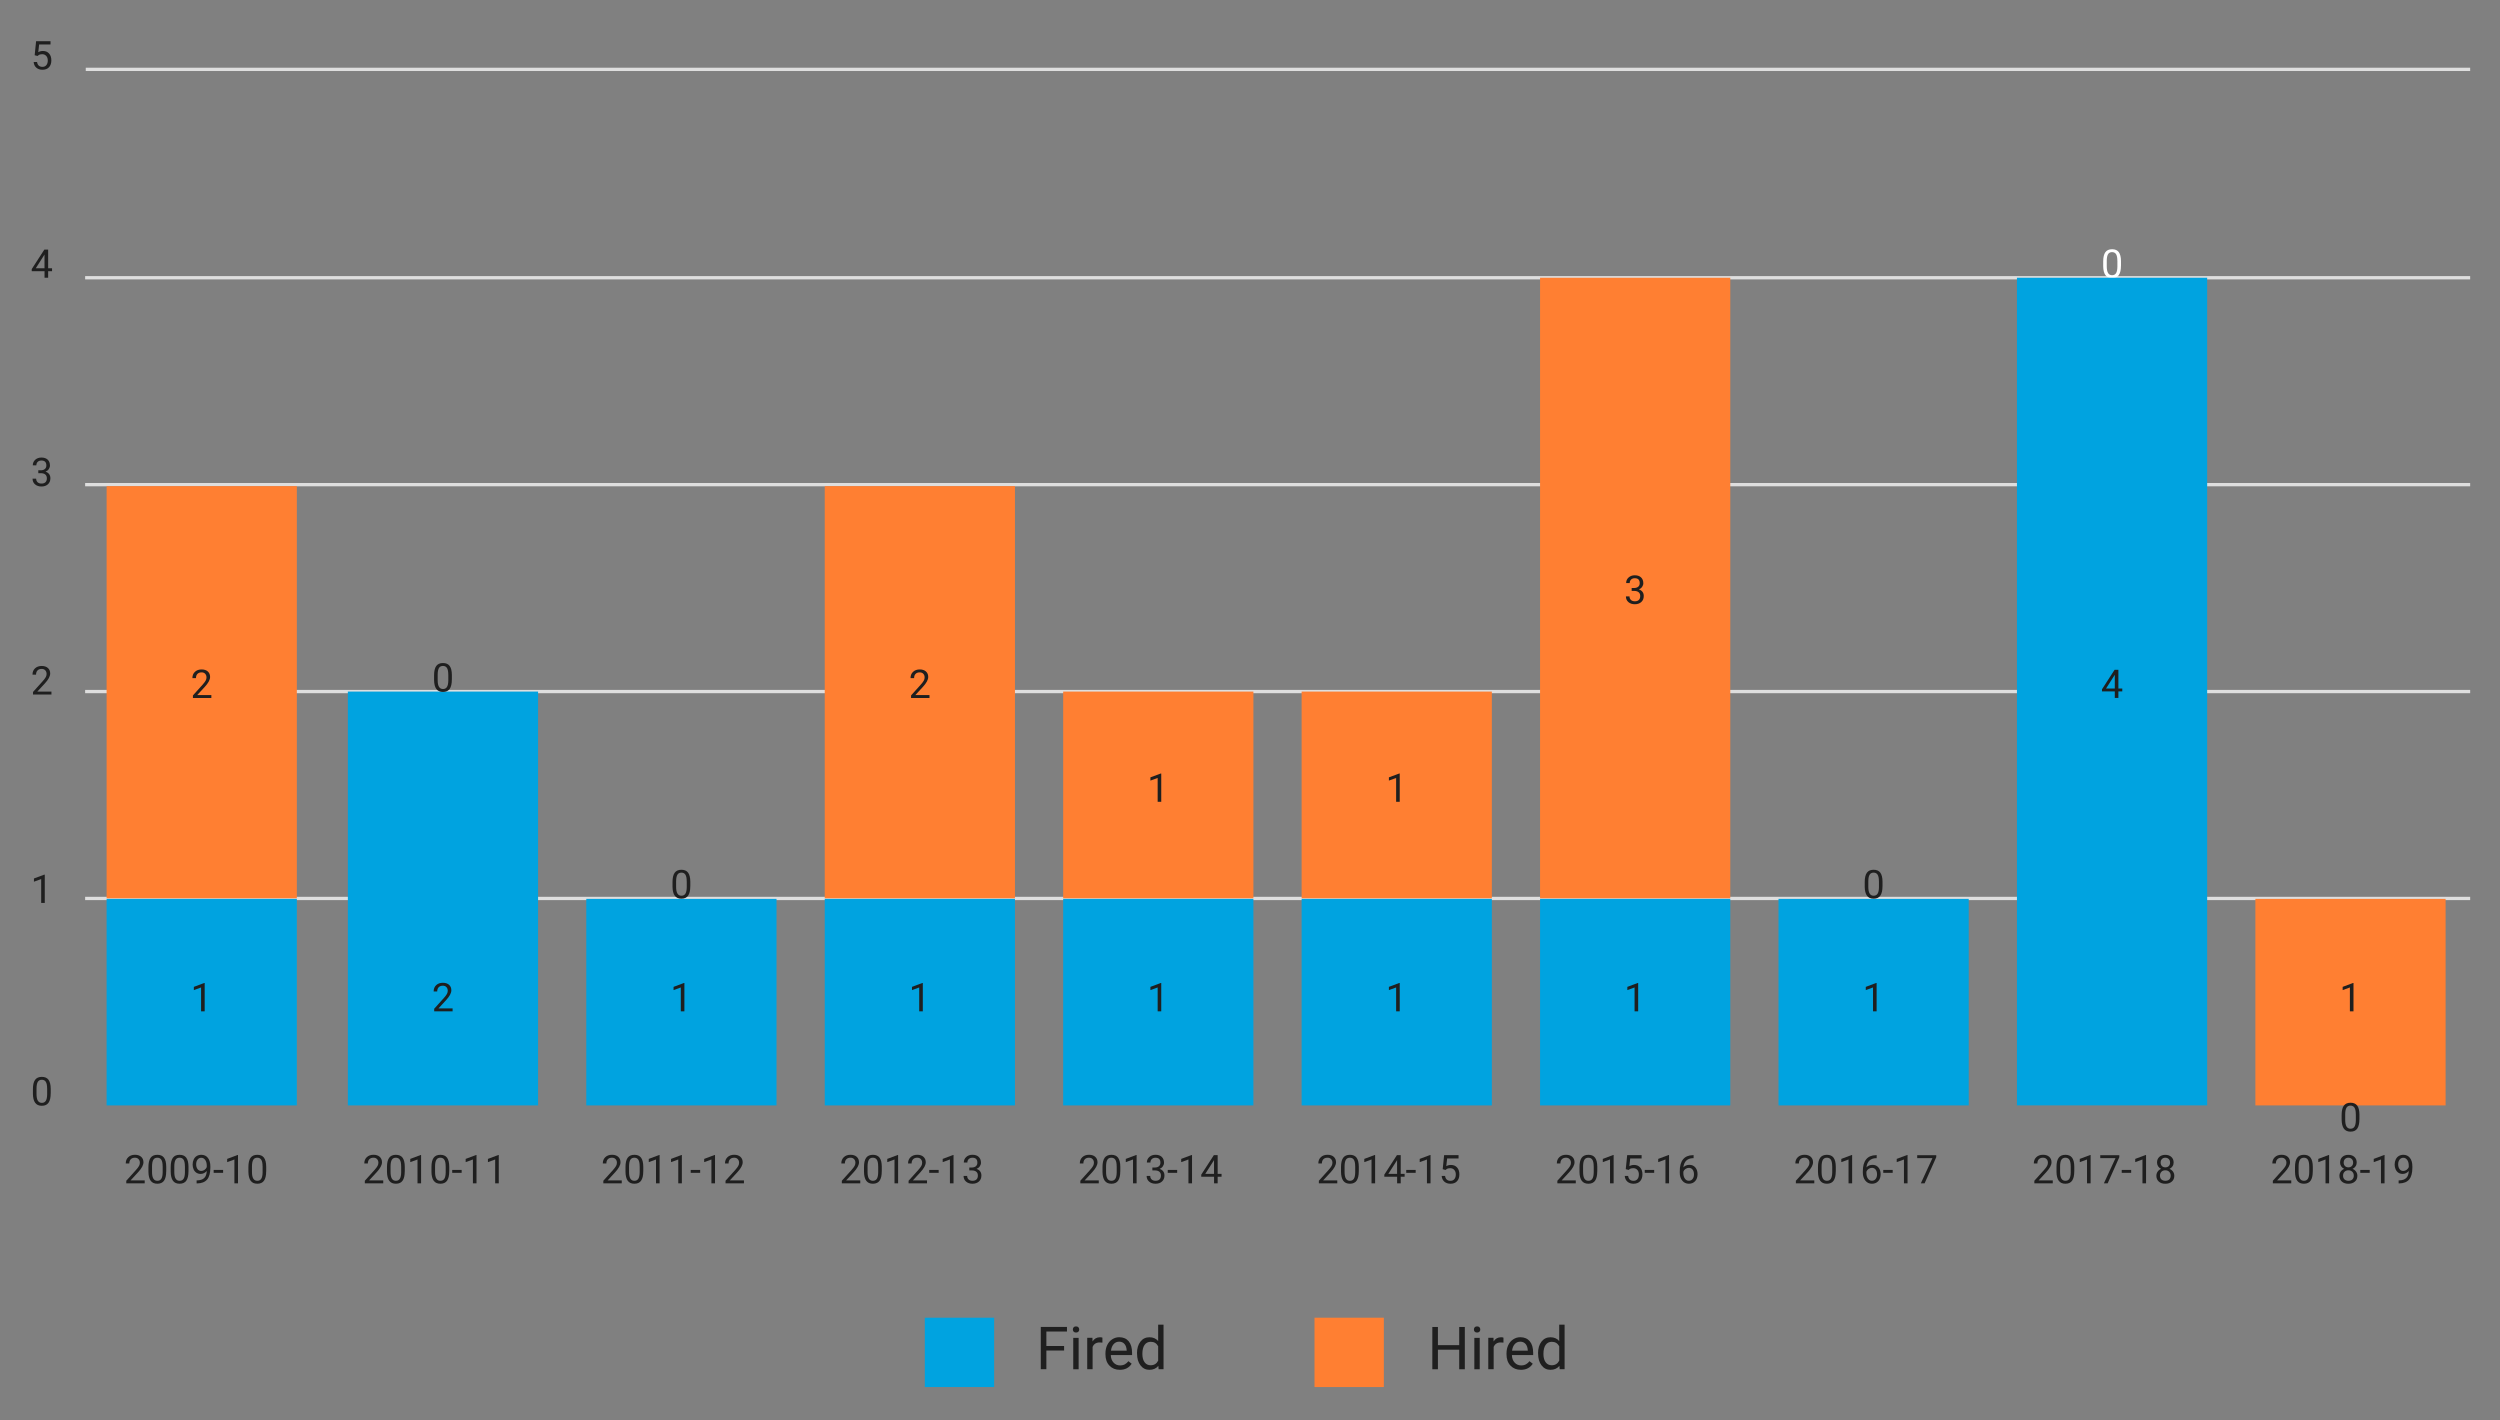 <?xml version="1.0" encoding="UTF-8"?> <!-- Generator: Adobe Illustrator 24.2.1, SVG Export Plug-In . SVG Version: 6.00 Build 0) --> <svg xmlns="http://www.w3.org/2000/svg" xmlns:xlink="http://www.w3.org/1999/xlink" version="1.1" id="chart" x="0px" y="0px" width="757px" height="430px" viewBox="0 0 757 430" style="enable-background:new 0 0 757 430;" xml:space="preserve"><rect x="0" y="0" width="757" height="430" fill="#808080" stroke="none"/> <style type="text/css"> .st0{fill:#DEDEDE;} .st1{enable-background:new ;} .st2{fill:#1F1F1F;} .st3{fill:#00A3E0;} .st4{fill:#FF7F32;} .st5{fill:#FFFFFF;} </style> <g id="Group_54" transform="translate(431.238 16894.734)"> <g id="Line_2"> <rect x="-405.46" y="-16623.18" class="st0" width="722.19" height="1"></rect> </g> <g id="Line_4"> <rect x="-405.46" y="-16685.83" class="st0" width="722.19" height="1"></rect> </g> <g id="Line_6"> <rect x="-405.46" y="-16748.48" class="st0" width="722.19" height="1"></rect> </g> <g id="Line_8"> <rect x="-405.46" y="-16811.13" class="st0" width="722.19" height="1"></rect> </g> <g id="Line_10"> <rect x="-405.27" y="-16874.23" class="st0" width="722" height="1"></rect> </g> </g> <g id="_2009-10" transform="translate(431.238 16894.734)"> <g class="st1"> <path class="st2" d="M-387.41-16536.42H-393v-0.78l2.95-3.28c0.44-0.5,0.74-0.9,0.91-1.21c0.17-0.31,0.25-0.63,0.25-0.96 c0-0.45-0.13-0.81-0.4-1.1s-0.63-0.43-1.08-0.43c-0.54,0-0.96,0.15-1.26,0.46c-0.3,0.31-0.45,0.73-0.45,1.28h-1.08 c0-0.79,0.25-1.42,0.76-1.9s1.18-0.73,2.03-0.73c0.79,0,1.42,0.21,1.88,0.62c0.46,0.42,0.69,0.97,0.69,1.66 c0,0.84-0.54,1.84-1.61,3l-2.29,2.48h4.28V-16536.42z"></path> <path class="st2" d="M-380.91-16540.06c0,1.27-0.22,2.21-0.65,2.83s-1.11,0.93-2.03,0.93c-0.91,0-1.58-0.3-2.02-0.9 c-0.44-0.61-0.66-1.51-0.68-2.71v-1.45c0-1.25,0.22-2.19,0.65-2.79s1.11-0.91,2.04-0.91c0.92,0,1.59,0.29,2.03,0.88 c0.43,0.59,0.66,1.5,0.67,2.72V-16540.06z M-381.99-16541.54c0-0.92-0.13-1.59-0.39-2.01c-0.26-0.42-0.67-0.63-1.22-0.63 c-0.55,0-0.96,0.21-1.21,0.63s-0.38,1.06-0.39,1.93v1.73c0,0.92,0.13,1.6,0.4,2.04c0.27,0.44,0.67,0.66,1.22,0.66 c0.54,0,0.93-0.21,1.19-0.62s0.4-1.07,0.41-1.96V-16541.54z"></path> <path class="st2" d="M-374.17-16540.06c0,1.27-0.22,2.21-0.65,2.83s-1.11,0.93-2.03,0.93c-0.91,0-1.58-0.3-2.02-0.9 c-0.44-0.61-0.66-1.51-0.68-2.71v-1.45c0-1.25,0.22-2.19,0.65-2.79s1.11-0.91,2.04-0.91c0.92,0,1.59,0.29,2.03,0.88 c0.43,0.59,0.66,1.5,0.67,2.72V-16540.06z M-375.25-16541.54c0-0.92-0.13-1.59-0.39-2.01c-0.26-0.42-0.67-0.63-1.22-0.63 c-0.55,0-0.96,0.21-1.21,0.63s-0.38,1.06-0.39,1.93v1.73c0,0.92,0.13,1.6,0.4,2.04c0.27,0.44,0.67,0.66,1.22,0.66 c0.54,0,0.93-0.21,1.19-0.62s0.4-1.07,0.41-1.96V-16541.54z"></path> <path class="st2" d="M-368.63-16540.17c-0.23,0.27-0.5,0.49-0.81,0.65s-0.66,0.25-1.03,0.25c-0.49,0-0.92-0.12-1.29-0.36 s-0.65-0.58-0.85-1.02c-0.2-0.44-0.3-0.92-0.3-1.46c0-0.57,0.11-1.08,0.33-1.54s0.52-0.81,0.92-1.05s0.86-0.36,1.39-0.36 c0.84,0,1.51,0.31,2,0.95c0.49,0.63,0.73,1.49,0.73,2.58v0.32c0,1.66-0.33,2.87-0.98,3.63c-0.66,0.77-1.65,1.16-2.97,1.18h-0.21 v-0.92h0.23c0.89-0.02,1.58-0.25,2.06-0.7S-368.67-16539.2-368.63-16540.17z M-370.3-16540.17c0.36,0,0.7-0.11,1-0.33 s0.53-0.5,0.67-0.83v-0.43c0-0.71-0.15-1.29-0.46-1.73s-0.7-0.67-1.17-0.67c-0.48,0-0.86,0.18-1.15,0.55 c-0.29,0.36-0.43,0.85-0.43,1.44c0,0.58,0.14,1.06,0.42,1.44C-371.14-16540.36-370.77-16540.17-370.3-16540.17z"></path> <path class="st2" d="M-363.68-16539.6h-2.86v-0.88h2.86V-16539.6z"></path> <path class="st2" d="M-359.17-16536.42h-1.09v-7.22l-2.19,0.8v-0.98l3.11-1.17h0.17V-16536.42z"></path> <path class="st2" d="M-350.64-16540.06c0,1.27-0.22,2.21-0.65,2.83s-1.11,0.93-2.03,0.93c-0.91,0-1.58-0.3-2.02-0.9 c-0.44-0.61-0.66-1.51-0.68-2.71v-1.45c0-1.25,0.22-2.19,0.65-2.79s1.11-0.91,2.04-0.91c0.92,0,1.59,0.29,2.03,0.88 c0.43,0.59,0.66,1.5,0.67,2.72V-16540.06z M-351.73-16541.54c0-0.92-0.13-1.59-0.39-2.01c-0.26-0.42-0.67-0.63-1.22-0.63 c-0.55,0-0.96,0.21-1.21,0.63s-0.38,1.06-0.39,1.93v1.73c0,0.92,0.13,1.6,0.4,2.04c0.27,0.44,0.67,0.66,1.22,0.66 c0.54,0,0.93-0.21,1.19-0.62s0.4-1.07,0.41-1.96V-16541.54z"></path> </g> </g> <g id="Group_320" transform="translate(431.238 16894.734)"> <g class="st1"> <path class="st2" d="M-420.74-16878.01l0.43-4.25h4.37v1h-3.45l-0.26,2.33c0.42-0.25,0.89-0.37,1.42-0.37 c0.78,0,1.39,0.26,1.85,0.77s0.69,1.21,0.69,2.08c0,0.88-0.24,1.57-0.71,2.08s-1.14,0.76-1.99,0.76c-0.75,0-1.37-0.21-1.85-0.63 s-0.75-1-0.81-1.73h1.03c0.07,0.49,0.24,0.86,0.52,1.11s0.65,0.37,1.11,0.37c0.5,0,0.9-0.17,1.19-0.52s0.43-0.82,0.43-1.42 c0-0.57-0.16-1.03-0.47-1.37s-0.72-0.52-1.24-0.52c-0.47,0-0.84,0.1-1.11,0.31l-0.29,0.23L-420.74-16878.01z"></path> </g> </g> <g id="Group_321" transform="translate(431.238 16894.734)"> <g class="st1"> <path class="st2" d="M-416.66-16813.5h1.18v0.89h-1.18v1.98h-1.09v-1.98h-3.88v-0.64l3.82-5.91h1.15V-16813.5z M-420.41-16813.5 h2.65v-4.18l-0.13,0.23L-420.41-16813.5z"></path> </g> </g> <g id="Group_322" transform="translate(431.238 16894.734)"> <g class="st1"> <path class="st2" d="M-419.66-16752.33h0.81c0.51-0.01,0.91-0.14,1.21-0.4s0.44-0.62,0.44-1.06c0-1-0.5-1.5-1.49-1.5 c-0.47,0-0.84,0.13-1.12,0.4c-0.28,0.27-0.42,0.62-0.42,1.06h-1.08c0-0.68,0.25-1.24,0.74-1.69c0.49-0.45,1.12-0.67,1.88-0.67 c0.8,0,1.44,0.21,1.89,0.64s0.69,1.02,0.69,1.78c0,0.37-0.12,0.73-0.36,1.08s-0.57,0.61-0.98,0.78c0.47,0.15,0.83,0.39,1.09,0.74 s0.38,0.76,0.38,1.26c0,0.77-0.25,1.37-0.75,1.82s-1.15,0.67-1.95,0.67s-1.45-0.22-1.95-0.65s-0.75-1.01-0.75-1.72h1.09 c0,0.45,0.15,0.81,0.44,1.08s0.69,0.4,1.18,0.4c0.52,0,0.92-0.14,1.2-0.41s0.42-0.67,0.42-1.18c0-0.5-0.15-0.88-0.46-1.14 s-0.74-0.4-1.32-0.41h-0.81V-16752.33z"></path> </g> </g> <g id="Group_323" transform="translate(431.238 16894.734)"> <g class="st1"> <path class="st2" d="M-415.65-16684.43h-5.59v-0.78l2.95-3.28c0.44-0.5,0.74-0.9,0.91-1.21s0.25-0.63,0.25-0.96 c0-0.45-0.13-0.81-0.4-1.1s-0.63-0.43-1.08-0.43c-0.54,0-0.96,0.15-1.26,0.46s-0.45,0.73-0.45,1.28h-1.08 c0-0.79,0.25-1.42,0.76-1.9s1.18-0.73,2.03-0.73c0.79,0,1.42,0.21,1.88,0.62s0.69,0.97,0.69,1.66c0,0.84-0.54,1.84-1.61,3 l-2.29,2.48h4.28V-16684.43z"></path> </g> </g> <g id="Group_324" transform="translate(431.238 16894.734)"> <g class="st1"> <path class="st2" d="M-417.68-16621.33h-1.09v-7.22l-2.19,0.8v-0.98l3.11-1.16h0.17V-16621.33z"></path> </g> </g> <g id="Group_325" transform="translate(431.238 16894.734)"> <g class="st1"> <path class="st2" d="M-415.89-16563.66c0,1.27-0.22,2.21-0.65,2.83s-1.11,0.93-2.03,0.93c-0.91,0-1.58-0.3-2.02-0.91 c-0.44-0.6-0.66-1.5-0.68-2.7v-1.45c0-1.25,0.22-2.19,0.65-2.79s1.11-0.91,2.04-0.91c0.92,0,1.59,0.29,2.03,0.88 c0.43,0.59,0.66,1.49,0.67,2.72V-16563.66z M-416.97-16565.14c0-0.92-0.13-1.59-0.39-2.01c-0.26-0.42-0.67-0.63-1.22-0.63 c-0.55,0-0.96,0.21-1.21,0.63s-0.38,1.06-0.39,1.93v1.73c0,0.92,0.13,1.6,0.4,2.04c0.27,0.44,0.67,0.66,1.22,0.66 c0.54,0,0.93-0.21,1.19-0.62s0.4-1.07,0.41-1.96V-16565.14z"></path> </g> </g> <g id="_2010-11" transform="translate(431.238 16894.734)"> <g class="st1"> <path class="st2" d="M-315.18-16536.42h-5.59v-0.78l2.95-3.28c0.44-0.5,0.74-0.9,0.91-1.21c0.17-0.31,0.25-0.63,0.25-0.96 c0-0.45-0.13-0.81-0.4-1.1s-0.63-0.43-1.08-0.43c-0.54,0-0.96,0.15-1.26,0.46c-0.3,0.31-0.45,0.73-0.45,1.28h-1.08 c0-0.79,0.25-1.42,0.76-1.9s1.18-0.73,2.03-0.73c0.79,0,1.42,0.21,1.88,0.62c0.46,0.42,0.69,0.97,0.69,1.66 c0,0.84-0.54,1.84-1.61,3l-2.29,2.48h4.28V-16536.42z"></path> <path class="st2" d="M-308.68-16540.06c0,1.27-0.22,2.21-0.65,2.83s-1.11,0.93-2.03,0.93c-0.91,0-1.58-0.3-2.02-0.9 c-0.44-0.61-0.66-1.51-0.68-2.71v-1.45c0-1.25,0.22-2.19,0.65-2.79s1.11-0.91,2.04-0.91c0.92,0,1.59,0.29,2.03,0.88 c0.43,0.59,0.66,1.5,0.67,2.72V-16540.06z M-309.77-16541.54c0-0.92-0.13-1.59-0.39-2.01c-0.26-0.42-0.67-0.63-1.22-0.63 c-0.55,0-0.96,0.21-1.21,0.63s-0.38,1.06-0.39,1.93v1.73c0,0.92,0.13,1.6,0.4,2.04c0.27,0.44,0.67,0.66,1.22,0.66 c0.54,0,0.93-0.21,1.19-0.62s0.4-1.07,0.41-1.96V-16541.54z"></path> <path class="st2" d="M-303.73-16536.42h-1.09v-7.22l-2.19,0.8v-0.98l3.11-1.17h0.17V-16536.42z"></path> <path class="st2" d="M-295.21-16540.06c0,1.27-0.22,2.21-0.65,2.83s-1.11,0.93-2.03,0.93c-0.91,0-1.58-0.3-2.02-0.9 c-0.44-0.61-0.66-1.51-0.68-2.71v-1.45c0-1.25,0.22-2.19,0.65-2.79s1.11-0.91,2.04-0.91c0.92,0,1.59,0.29,2.03,0.88 c0.43,0.59,0.66,1.5,0.67,2.72V-16540.06z M-296.29-16541.54c0-0.92-0.13-1.59-0.39-2.01c-0.26-0.42-0.67-0.63-1.22-0.63 c-0.55,0-0.96,0.21-1.21,0.63s-0.38,1.06-0.39,1.93v1.73c0,0.92,0.13,1.6,0.4,2.04c0.27,0.44,0.67,0.66,1.22,0.66 c0.54,0,0.93-0.21,1.19-0.62s0.4-1.07,0.41-1.96V-16541.54z"></path> <path class="st2" d="M-291.45-16539.6h-2.86v-0.88h2.86V-16539.6z"></path> <path class="st2" d="M-286.95-16536.42h-1.09v-7.22l-2.19,0.8v-0.98l3.11-1.17h0.17V-16536.42z"></path> <path class="st2" d="M-280.21-16536.42h-1.09v-7.22l-2.19,0.8v-0.98l3.11-1.17h0.17V-16536.42z"></path> </g> </g> <g id="_2011-12" transform="translate(431.238 16894.734)"> <g class="st1"> <path class="st2" d="M-242.96-16536.42h-5.59v-0.78l2.95-3.28c0.44-0.5,0.74-0.9,0.91-1.21c0.17-0.31,0.25-0.63,0.25-0.96 c0-0.45-0.13-0.81-0.4-1.1s-0.63-0.43-1.08-0.43c-0.54,0-0.96,0.15-1.26,0.46c-0.3,0.31-0.45,0.73-0.45,1.28h-1.08 c0-0.79,0.25-1.42,0.76-1.9s1.18-0.73,2.03-0.73c0.79,0,1.42,0.21,1.88,0.62c0.46,0.42,0.69,0.97,0.69,1.66 c0,0.84-0.54,1.84-1.61,3l-2.29,2.48h4.28V-16536.42z"></path> <path class="st2" d="M-236.46-16540.06c0,1.27-0.22,2.21-0.65,2.83s-1.11,0.93-2.03,0.93c-0.91,0-1.58-0.3-2.02-0.9 c-0.44-0.61-0.66-1.51-0.68-2.71v-1.45c0-1.25,0.22-2.19,0.65-2.79s1.11-0.91,2.04-0.91c0.92,0,1.59,0.29,2.03,0.88 c0.43,0.59,0.66,1.5,0.67,2.72V-16540.06z M-237.55-16541.54c0-0.92-0.13-1.59-0.39-2.01c-0.26-0.42-0.67-0.63-1.22-0.63 c-0.55,0-0.96,0.21-1.21,0.63s-0.38,1.06-0.39,1.93v1.73c0,0.92,0.13,1.6,0.4,2.04c0.27,0.44,0.67,0.66,1.22,0.66 c0.54,0,0.93-0.21,1.19-0.62s0.4-1.07,0.41-1.96V-16541.54z"></path> <path class="st2" d="M-231.51-16536.42h-1.09v-7.22l-2.19,0.8v-0.98l3.11-1.17h0.17V-16536.42z"></path> <path class="st2" d="M-224.77-16536.42h-1.09v-7.22l-2.19,0.8v-0.98l3.11-1.17h0.17V-16536.42z"></path> <path class="st2" d="M-219.23-16539.6h-2.86v-0.88h2.86V-16539.6z"></path> <path class="st2" d="M-214.73-16536.42h-1.09v-7.22l-2.19,0.8v-0.98l3.11-1.17h0.17V-16536.42z"></path> <path class="st2" d="M-205.96-16536.42h-5.59v-0.78l2.95-3.28c0.44-0.5,0.74-0.9,0.91-1.21c0.17-0.31,0.25-0.63,0.25-0.96 c0-0.45-0.13-0.81-0.4-1.1s-0.63-0.43-1.08-0.43c-0.54,0-0.96,0.15-1.26,0.46c-0.3,0.31-0.45,0.73-0.45,1.28h-1.08 c0-0.79,0.25-1.42,0.76-1.9s1.18-0.73,2.03-0.73c0.79,0,1.42,0.21,1.88,0.62c0.46,0.42,0.69,0.97,0.69,1.66 c0,0.84-0.54,1.84-1.61,3l-2.29,2.48h4.28V-16536.42z"></path> </g> </g> <g id="_2012-13" transform="translate(431.238 16894.734)"> <g class="st1"> <path class="st2" d="M-170.74-16536.42h-5.59v-0.78l2.95-3.28c0.44-0.5,0.74-0.9,0.91-1.21c0.17-0.31,0.25-0.63,0.25-0.96 c0-0.45-0.13-0.81-0.4-1.1s-0.63-0.43-1.08-0.43c-0.54,0-0.96,0.15-1.26,0.46c-0.3,0.31-0.45,0.73-0.45,1.28h-1.08 c0-0.79,0.25-1.42,0.76-1.9s1.18-0.73,2.03-0.73c0.79,0,1.42,0.21,1.88,0.62c0.46,0.42,0.69,0.97,0.69,1.66 c0,0.84-0.54,1.84-1.61,3l-2.29,2.48h4.28V-16536.42z"></path> <path class="st2" d="M-164.24-16540.06c0,1.27-0.22,2.21-0.65,2.83s-1.11,0.93-2.03,0.93c-0.91,0-1.58-0.3-2.02-0.9 c-0.44-0.61-0.66-1.51-0.68-2.71v-1.45c0-1.25,0.22-2.19,0.65-2.79s1.11-0.91,2.04-0.91c0.92,0,1.59,0.29,2.03,0.88 c0.43,0.59,0.66,1.5,0.67,2.72V-16540.06z M-165.33-16541.54c0-0.92-0.13-1.59-0.39-2.01c-0.26-0.42-0.67-0.63-1.22-0.63 c-0.55,0-0.96,0.21-1.21,0.63s-0.38,1.06-0.39,1.93v1.73c0,0.92,0.13,1.6,0.4,2.04c0.27,0.44,0.67,0.66,1.22,0.66 c0.54,0,0.93-0.21,1.19-0.62s0.4-1.07,0.41-1.96V-16541.54z"></path> <path class="st2" d="M-159.29-16536.42h-1.09v-7.22l-2.19,0.8v-0.98l3.11-1.17h0.17V-16536.42z"></path> <path class="st2" d="M-150.53-16536.42h-5.59v-0.78l2.95-3.28c0.44-0.5,0.74-0.9,0.91-1.21c0.17-0.31,0.25-0.63,0.25-0.96 c0-0.45-0.13-0.81-0.4-1.1s-0.63-0.43-1.08-0.43c-0.54,0-0.96,0.15-1.26,0.46c-0.3,0.31-0.45,0.73-0.45,1.28h-1.08 c0-0.79,0.25-1.42,0.76-1.9s1.18-0.73,2.03-0.73c0.79,0,1.42,0.21,1.88,0.62c0.46,0.42,0.69,0.97,0.69,1.66 c0,0.84-0.54,1.84-1.61,3l-2.29,2.48h4.28V-16536.42z"></path> <path class="st2" d="M-147.01-16539.6h-2.86v-0.88h2.86V-16539.6z"></path> <path class="st2" d="M-142.51-16536.42h-1.09v-7.22l-2.19,0.8v-0.98l3.11-1.17h0.17V-16536.42z"></path> <path class="st2" d="M-137.75-16541.21h0.81c0.51-0.01,0.91-0.14,1.21-0.4s0.44-0.62,0.44-1.06c0-1-0.5-1.5-1.49-1.5 c-0.47,0-0.84,0.13-1.12,0.4c-0.28,0.27-0.42,0.62-0.42,1.06h-1.08c0-0.68,0.25-1.24,0.74-1.69c0.49-0.45,1.12-0.67,1.88-0.67 c0.8,0,1.44,0.21,1.89,0.64s0.69,1.02,0.69,1.78c0,0.37-0.12,0.73-0.36,1.08s-0.57,0.61-0.98,0.78c0.47,0.15,0.83,0.39,1.09,0.74 s0.38,0.76,0.38,1.26c0,0.77-0.25,1.37-0.75,1.82s-1.15,0.67-1.95,0.67s-1.45-0.22-1.95-0.65s-0.75-1.01-0.75-1.72h1.09 c0,0.45,0.15,0.81,0.44,1.08s0.69,0.4,1.18,0.4c0.52,0,0.92-0.14,1.2-0.41s0.42-0.67,0.42-1.18c0-0.5-0.15-0.88-0.46-1.14 s-0.74-0.4-1.32-0.41h-0.81V-16541.21z"></path> </g> </g> <g id="_2013-14" transform="translate(431.238 16894.734)"> <g class="st1"> <path class="st2" d="M-98.52-16536.42h-5.59v-0.78l2.95-3.28c0.44-0.5,0.74-0.9,0.91-1.21c0.17-0.31,0.25-0.63,0.25-0.96 c0-0.45-0.13-0.81-0.4-1.1s-0.63-0.43-1.08-0.43c-0.54,0-0.96,0.15-1.26,0.46c-0.3,0.31-0.45,0.73-0.45,1.28h-1.08 c0-0.79,0.25-1.42,0.76-1.9s1.18-0.73,2.03-0.73c0.79,0,1.42,0.21,1.88,0.62c0.46,0.42,0.69,0.97,0.69,1.66 c0,0.84-0.54,1.84-1.61,3l-2.29,2.48h4.28V-16536.42z"></path> <path class="st2" d="M-92.02-16540.06c0,1.27-0.22,2.21-0.65,2.83s-1.11,0.93-2.03,0.93c-0.91,0-1.58-0.3-2.02-0.9 c-0.44-0.61-0.66-1.51-0.68-2.71v-1.45c0-1.25,0.22-2.19,0.65-2.79s1.11-0.91,2.04-0.91c0.92,0,1.59,0.29,2.03,0.88 c0.43,0.59,0.66,1.5,0.67,2.72V-16540.06z M-93.11-16541.54c0-0.92-0.13-1.59-0.39-2.01c-0.26-0.42-0.67-0.63-1.22-0.63 c-0.55,0-0.96,0.21-1.21,0.63s-0.38,1.06-0.39,1.93v1.73c0,0.92,0.13,1.6,0.4,2.04c0.27,0.44,0.67,0.66,1.22,0.66 c0.54,0,0.93-0.21,1.19-0.62s0.4-1.07,0.41-1.96V-16541.54z"></path> <path class="st2" d="M-87.07-16536.42h-1.09v-7.22l-2.19,0.8v-0.98l3.11-1.17h0.17V-16536.42z"></path> <path class="st2" d="M-82.32-16541.21h0.81c0.51-0.01,0.91-0.14,1.21-0.4s0.44-0.62,0.44-1.06c0-1-0.5-1.5-1.49-1.5 c-0.47,0-0.84,0.13-1.12,0.4c-0.28,0.27-0.42,0.62-0.42,1.06h-1.08c0-0.68,0.25-1.24,0.74-1.69c0.49-0.45,1.12-0.67,1.88-0.67 c0.8,0,1.44,0.21,1.89,0.64s0.69,1.02,0.69,1.78c0,0.37-0.12,0.73-0.36,1.08s-0.57,0.61-0.98,0.78c0.47,0.15,0.83,0.39,1.09,0.74 s0.38,0.76,0.38,1.26c0,0.77-0.25,1.37-0.75,1.82s-1.15,0.67-1.95,0.67s-1.45-0.22-1.95-0.65s-0.75-1.01-0.75-1.72h1.09 c0,0.45,0.15,0.81,0.44,1.08s0.69,0.4,1.18,0.4c0.52,0,0.92-0.14,1.2-0.41s0.42-0.67,0.42-1.18c0-0.5-0.15-0.88-0.46-1.14 s-0.74-0.4-1.32-0.41h-0.81V-16541.21z"></path> <path class="st2" d="M-74.79-16539.6h-2.86v-0.88h2.86V-16539.6z"></path> <path class="st2" d="M-70.29-16536.42h-1.09v-7.22l-2.19,0.8v-0.98l3.11-1.17h0.17V-16536.42z"></path> <path class="st2" d="M-62.53-16539.29h1.18v0.88h-1.18v1.98h-1.09v-1.98h-3.88v-0.64l3.82-5.91h1.15V-16539.29z M-66.28-16539.29 h2.65v-4.18l-0.13,0.23L-66.28-16539.29z"></path> </g> </g> <g id="_2014-15" transform="translate(431.238 16894.734)"> <g class="st1"> <path class="st2" d="M-26.3-16536.42h-5.59v-0.78l2.95-3.28c0.44-0.5,0.74-0.9,0.91-1.21c0.17-0.31,0.25-0.63,0.25-0.96 c0-0.45-0.13-0.81-0.4-1.1s-0.63-0.43-1.08-0.43c-0.54,0-0.96,0.15-1.26,0.46c-0.3,0.31-0.45,0.73-0.45,1.28h-1.08 c0-0.79,0.25-1.42,0.76-1.9s1.18-0.73,2.03-0.73c0.79,0,1.42,0.21,1.88,0.62c0.46,0.42,0.69,0.97,0.69,1.66 c0,0.84-0.54,1.84-1.61,3l-2.29,2.48h4.28V-16536.42z"></path> <path class="st2" d="M-19.8-16540.06c0,1.27-0.22,2.21-0.65,2.83s-1.11,0.93-2.03,0.93c-0.91,0-1.58-0.3-2.02-0.9 c-0.44-0.61-0.66-1.51-0.68-2.71v-1.45c0-1.25,0.22-2.19,0.65-2.79s1.11-0.91,2.04-0.91c0.92,0,1.59,0.29,2.03,0.88 c0.43,0.59,0.66,1.5,0.67,2.72V-16540.06z M-20.89-16541.54c0-0.92-0.13-1.59-0.39-2.01c-0.26-0.42-0.67-0.63-1.22-0.63 c-0.55,0-0.96,0.21-1.21,0.63s-0.38,1.06-0.39,1.93v1.73c0,0.92,0.13,1.6,0.4,2.04c0.27,0.44,0.67,0.66,1.22,0.66 c0.54,0,0.93-0.21,1.19-0.62s0.4-1.07,0.41-1.96V-16541.54z"></path> <path class="st2" d="M-14.85-16536.42h-1.09v-7.22l-2.19,0.8v-0.98l3.11-1.17h0.17V-16536.42z"></path> <path class="st2" d="M-7.1-16539.29h1.18v0.88H-7.1v1.98h-1.09v-1.98h-3.88v-0.64l3.82-5.91h1.15V-16539.29z M-10.85-16539.29 h2.65v-4.18l-0.13,0.23L-10.85-16539.29z"></path> <path class="st2" d="M-2.57-16539.6h-2.86v-0.88h2.86V-16539.6z"></path> <path class="st2" d="M1.93-16536.42H0.84v-7.22l-2.19,0.8v-0.98l3.11-1.17h0.17V-16536.42z"></path> <path class="st2" d="M5.61-16540.7l0.43-4.25h4.37v1H6.96l-0.26,2.33c0.42-0.25,0.89-0.37,1.42-0.37c0.78,0,1.39,0.26,1.85,0.77 c0.46,0.52,0.69,1.21,0.69,2.08c0,0.88-0.24,1.57-0.71,2.08c-0.47,0.51-1.14,0.76-1.99,0.76c-0.75,0-1.37-0.21-1.85-0.63 s-0.75-1-0.81-1.73h1.03c0.07,0.49,0.24,0.86,0.52,1.11c0.28,0.25,0.65,0.37,1.11,0.37c0.5,0,0.9-0.17,1.19-0.52 s0.43-0.82,0.43-1.42c0-0.57-0.16-1.03-0.47-1.37c-0.31-0.35-0.72-0.52-1.24-0.52c-0.47,0-0.84,0.1-1.11,0.31l-0.29,0.23 L5.61-16540.7z"></path> </g> </g> <g id="_2015-16" transform="translate(431.238 16894.734)"> <g class="st1"> <path class="st2" d="M45.92-16536.42h-5.59v-0.78l2.95-3.28c0.44-0.5,0.74-0.9,0.91-1.21c0.17-0.31,0.25-0.63,0.25-0.96 c0-0.45-0.13-0.81-0.4-1.1s-0.63-0.43-1.08-0.43c-0.54,0-0.96,0.15-1.26,0.46c-0.3,0.31-0.45,0.73-0.45,1.28h-1.08 c0-0.79,0.25-1.42,0.76-1.9s1.18-0.73,2.03-0.73c0.79,0,1.42,0.21,1.88,0.62c0.46,0.42,0.69,0.97,0.69,1.66 c0,0.84-0.54,1.84-1.61,3l-2.29,2.48h4.28V-16536.42z"></path> <path class="st2" d="M52.41-16540.06c0,1.27-0.22,2.21-0.65,2.83s-1.11,0.93-2.03,0.93c-0.91,0-1.58-0.3-2.02-0.9 c-0.44-0.61-0.66-1.51-0.68-2.71v-1.45c0-1.25,0.22-2.19,0.65-2.79s1.11-0.91,2.04-0.91c0.92,0,1.59,0.29,2.03,0.88 c0.43,0.59,0.66,1.5,0.67,2.72V-16540.06z M51.33-16541.54c0-0.92-0.13-1.59-0.39-2.01c-0.26-0.42-0.67-0.63-1.22-0.63 c-0.55,0-0.96,0.21-1.21,0.63s-0.38,1.06-0.39,1.93v1.73c0,0.92,0.13,1.6,0.4,2.04c0.27,0.44,0.67,0.66,1.22,0.66 c0.54,0,0.93-0.21,1.19-0.62s0.4-1.07,0.41-1.96V-16541.54z"></path> <path class="st2" d="M57.37-16536.42h-1.09v-7.22l-2.19,0.8v-0.98l3.11-1.17h0.17V-16536.42z"></path> <path class="st2" d="M61.04-16540.7l0.43-4.25h4.37v1h-3.45l-0.26,2.33c0.42-0.25,0.89-0.37,1.42-0.37c0.78,0,1.39,0.26,1.85,0.77 c0.46,0.52,0.69,1.21,0.69,2.08c0,0.88-0.24,1.57-0.71,2.08c-0.47,0.51-1.14,0.76-1.99,0.76c-0.75,0-1.37-0.21-1.85-0.63 s-0.75-1-0.81-1.73h1.03c0.07,0.49,0.24,0.86,0.52,1.11c0.28,0.25,0.65,0.37,1.11,0.37c0.5,0,0.9-0.17,1.19-0.52 s0.43-0.82,0.43-1.42c0-0.57-0.16-1.03-0.47-1.37c-0.31-0.35-0.72-0.52-1.24-0.52c-0.47,0-0.84,0.1-1.11,0.31l-0.29,0.23 L61.04-16540.7z"></path> <path class="st2" d="M69.65-16539.6h-2.86v-0.88h2.86V-16539.6z"></path> <path class="st2" d="M74.15-16536.42h-1.09v-7.22l-2.19,0.8v-0.98l3.11-1.17h0.17V-16536.42z"></path> <path class="st2" d="M81.58-16544.96v0.92h-0.2c-0.84,0.02-1.52,0.27-2.02,0.75s-0.79,1.17-0.87,2.04 c0.45-0.52,1.06-0.77,1.84-0.77c0.74,0,1.33,0.26,1.78,0.79s0.67,1.2,0.67,2.03c0,0.88-0.24,1.58-0.72,2.11s-1.12,0.79-1.92,0.79 c-0.82,0-1.48-0.31-1.99-0.94c-0.51-0.63-0.76-1.44-0.76-2.42v-0.42c0-1.57,0.33-2.77,1-3.6c0.67-0.83,1.67-1.25,2.99-1.27H81.58z M80.16-16541.11c-0.37,0-0.71,0.11-1.03,0.33s-0.53,0.5-0.65,0.84v0.4c0,0.7,0.16,1.27,0.47,1.7s0.71,0.64,1.18,0.64 c0.49,0,0.87-0.18,1.15-0.54s0.42-0.83,0.42-1.41c0-0.59-0.14-1.06-0.42-1.42C81-16540.93,80.63-16541.11,80.16-16541.11z"></path> </g> </g> <g id="_2016-17" transform="translate(431.238 16894.734)"> <g class="st1"> <path class="st2" d="M118.14-16536.42h-5.59v-0.78l2.95-3.28c0.44-0.5,0.74-0.9,0.91-1.21c0.17-0.31,0.25-0.63,0.25-0.96 c0-0.45-0.13-0.81-0.4-1.1s-0.63-0.43-1.08-0.43c-0.54,0-0.96,0.15-1.26,0.46c-0.3,0.31-0.45,0.73-0.45,1.28h-1.08 c0-0.79,0.25-1.42,0.76-1.9s1.18-0.73,2.03-0.73c0.79,0,1.42,0.21,1.88,0.62c0.46,0.42,0.69,0.97,0.69,1.66 c0,0.84-0.54,1.84-1.61,3l-2.29,2.48h4.28V-16536.42z"></path> <path class="st2" d="M124.63-16540.06c0,1.27-0.22,2.21-0.65,2.83s-1.11,0.93-2.03,0.93c-0.91,0-1.58-0.3-2.02-0.9 c-0.44-0.61-0.66-1.51-0.68-2.71v-1.45c0-1.25,0.22-2.19,0.65-2.79s1.11-0.91,2.04-0.91c0.92,0,1.59,0.29,2.03,0.88 c0.43,0.59,0.66,1.5,0.67,2.72V-16540.06z M123.55-16541.54c0-0.92-0.13-1.59-0.39-2.01c-0.26-0.42-0.67-0.63-1.22-0.63 c-0.55,0-0.96,0.21-1.21,0.63s-0.38,1.06-0.39,1.93v1.73c0,0.92,0.13,1.6,0.4,2.04c0.27,0.44,0.67,0.66,1.22,0.66 c0.54,0,0.93-0.21,1.19-0.62s0.4-1.07,0.41-1.96V-16541.54z"></path> <path class="st2" d="M129.59-16536.42h-1.09v-7.22l-2.19,0.8v-0.98l3.11-1.17h0.17V-16536.42z"></path> <path class="st2" d="M137.02-16544.96v0.92h-0.2c-0.84,0.02-1.52,0.27-2.02,0.75s-0.79,1.17-0.87,2.04 c0.45-0.52,1.06-0.77,1.84-0.77c0.74,0,1.33,0.26,1.78,0.79s0.67,1.2,0.67,2.03c0,0.88-0.24,1.58-0.72,2.11s-1.12,0.79-1.92,0.79 c-0.82,0-1.48-0.31-1.99-0.94c-0.51-0.63-0.76-1.44-0.76-2.42v-0.42c0-1.57,0.33-2.77,1-3.6c0.67-0.83,1.67-1.25,2.99-1.27H137.02 z M135.59-16541.11c-0.37,0-0.71,0.11-1.03,0.33s-0.53,0.5-0.65,0.84v0.4c0,0.7,0.16,1.27,0.47,1.7s0.71,0.64,1.18,0.64 c0.49,0,0.87-0.18,1.15-0.54s0.42-0.83,0.42-1.41c0-0.59-0.14-1.06-0.42-1.42C136.44-16540.93,136.06-16541.11,135.59-16541.11z"></path> <path class="st2" d="M141.87-16539.6h-2.86v-0.88h2.86V-16539.6z"></path> <path class="st2" d="M146.37-16536.42h-1.09v-7.22l-2.19,0.8v-0.98l3.11-1.17h0.17V-16536.42z"></path> <path class="st2" d="M155.06-16544.34l-3.53,7.92h-1.14l3.52-7.64h-4.62v-0.89h5.77V-16544.34z"></path> </g> </g> <g id="_2017-18" transform="translate(431.238 16894.734)"> <g class="st1"> <path class="st2" d="M190.35-16536.42h-5.59v-0.78l2.95-3.28c0.44-0.5,0.74-0.9,0.91-1.21c0.17-0.31,0.25-0.63,0.25-0.96 c0-0.45-0.13-0.81-0.4-1.1s-0.63-0.43-1.08-0.43c-0.54,0-0.96,0.15-1.26,0.46c-0.3,0.31-0.45,0.73-0.45,1.28h-1.08 c0-0.79,0.25-1.42,0.76-1.9s1.18-0.73,2.03-0.73c0.79,0,1.42,0.21,1.88,0.62c0.46,0.42,0.69,0.97,0.69,1.66 c0,0.84-0.54,1.84-1.61,3l-2.29,2.48h4.28V-16536.42z"></path> <path class="st2" d="M196.85-16540.06c0,1.27-0.22,2.21-0.65,2.83s-1.11,0.93-2.03,0.93c-0.91,0-1.58-0.3-2.02-0.9 c-0.44-0.61-0.66-1.51-0.68-2.71v-1.45c0-1.25,0.22-2.19,0.65-2.79s1.11-0.91,2.04-0.91c0.92,0,1.59,0.29,2.03,0.88 c0.43,0.59,0.66,1.5,0.67,2.72V-16540.06z M195.77-16541.54c0-0.92-0.13-1.59-0.39-2.01c-0.26-0.42-0.67-0.63-1.22-0.63 c-0.55,0-0.96,0.21-1.21,0.63s-0.38,1.06-0.39,1.93v1.73c0,0.92,0.13,1.6,0.4,2.04c0.27,0.44,0.67,0.66,1.22,0.66 c0.54,0,0.93-0.21,1.19-0.62s0.4-1.07,0.41-1.96V-16541.54z"></path> <path class="st2" d="M201.8-16536.42h-1.09v-7.22l-2.19,0.8v-0.98l3.11-1.17h0.17V-16536.42z"></path> <path class="st2" d="M210.49-16544.34l-3.53,7.92h-1.14l3.52-7.64h-4.62v-0.89h5.77V-16544.34z"></path> <path class="st2" d="M214.08-16539.6h-2.86v-0.88h2.86V-16539.6z"></path> <path class="st2" d="M218.59-16536.42h-1.09v-7.22l-2.19,0.8v-0.98l3.11-1.17h0.17V-16536.42z"></path> <path class="st2" d="M226.94-16542.72c0,0.43-0.11,0.8-0.34,1.14s-0.53,0.59-0.91,0.78c0.45,0.19,0.8,0.47,1.06,0.84 s0.39,0.78,0.39,1.25c0,0.74-0.25,1.33-0.75,1.76s-1.15,0.66-1.97,0.66c-0.82,0-1.48-0.22-1.97-0.66 c-0.49-0.44-0.74-1.03-0.74-1.76c0-0.46,0.13-0.88,0.38-1.25s0.6-0.65,1.05-0.84c-0.38-0.19-0.68-0.45-0.9-0.78 s-0.33-0.71-0.33-1.13c0-0.72,0.23-1.29,0.69-1.71s1.07-0.63,1.82-0.63c0.75,0,1.36,0.21,1.82,0.63 S226.94-16543.44,226.94-16542.72z M226.05-16538.75c0-0.48-0.15-0.87-0.45-1.17s-0.7-0.45-1.19-0.45s-0.88,0.15-1.17,0.45 s-0.44,0.69-0.44,1.17s0.14,0.87,0.43,1.14s0.69,0.42,1.2,0.42c0.51,0,0.91-0.14,1.2-0.42 C225.91-16537.89,226.05-16538.27,226.05-16538.75z M224.43-16544.18c-0.43,0-0.77,0.13-1.03,0.4c-0.26,0.26-0.4,0.62-0.4,1.07 c0,0.43,0.13,0.79,0.39,1.05c0.26,0.27,0.61,0.4,1.04,0.4s0.78-0.13,1.04-0.4c0.26-0.27,0.39-0.62,0.39-1.05s-0.13-0.79-0.4-1.06 S224.84-16544.18,224.43-16544.18z"></path> </g> </g> <g id="_2018-19" transform="translate(431.238 16894.734)"> <g class="st1"> <path class="st2" d="M262.57-16536.42h-5.59v-0.78l2.95-3.28c0.44-0.5,0.74-0.9,0.91-1.21c0.17-0.31,0.25-0.63,0.25-0.96 c0-0.45-0.13-0.81-0.4-1.1s-0.63-0.43-1.08-0.43c-0.54,0-0.96,0.15-1.26,0.46c-0.3,0.31-0.45,0.73-0.45,1.28h-1.08 c0-0.79,0.25-1.42,0.76-1.9s1.18-0.73,2.03-0.73c0.79,0,1.42,0.21,1.88,0.62c0.46,0.42,0.69,0.97,0.69,1.66 c0,0.84-0.54,1.84-1.61,3l-2.29,2.48h4.28V-16536.42z"></path> <path class="st2" d="M269.07-16540.06c0,1.27-0.22,2.21-0.65,2.83s-1.11,0.93-2.03,0.93c-0.91,0-1.58-0.3-2.02-0.9 c-0.44-0.61-0.66-1.51-0.68-2.71v-1.45c0-1.25,0.22-2.19,0.65-2.79s1.11-0.91,2.04-0.91c0.92,0,1.59,0.29,2.03,0.88 c0.43,0.59,0.66,1.5,0.67,2.72V-16540.06z M267.99-16541.54c0-0.92-0.13-1.59-0.39-2.01c-0.26-0.42-0.67-0.63-1.22-0.63 c-0.55,0-0.96,0.21-1.21,0.63s-0.38,1.06-0.39,1.93v1.73c0,0.92,0.13,1.6,0.4,2.04c0.27,0.44,0.67,0.66,1.22,0.66 c0.54,0,0.93-0.21,1.19-0.62s0.4-1.07,0.41-1.96V-16541.54z"></path> <path class="st2" d="M274.02-16536.42h-1.09v-7.22l-2.19,0.8v-0.98l3.11-1.17h0.17V-16536.42z"></path> <path class="st2" d="M282.37-16542.72c0,0.43-0.11,0.8-0.34,1.14s-0.53,0.59-0.91,0.78c0.45,0.19,0.8,0.47,1.06,0.84 s0.39,0.78,0.39,1.25c0,0.74-0.25,1.33-0.75,1.76s-1.15,0.66-1.97,0.66c-0.82,0-1.48-0.22-1.97-0.66 c-0.49-0.44-0.74-1.03-0.74-1.76c0-0.46,0.13-0.88,0.38-1.25s0.6-0.65,1.05-0.84c-0.38-0.19-0.68-0.45-0.9-0.78 s-0.33-0.71-0.33-1.13c0-0.72,0.23-1.29,0.69-1.71s1.07-0.63,1.82-0.63c0.75,0,1.36,0.21,1.82,0.63 S282.37-16543.44,282.37-16542.72z M281.49-16538.75c0-0.48-0.15-0.87-0.45-1.17s-0.7-0.45-1.19-0.45s-0.88,0.15-1.17,0.45 s-0.44,0.69-0.44,1.17s0.14,0.87,0.43,1.14s0.69,0.42,1.2,0.42c0.51,0,0.91-0.14,1.2-0.42 C281.34-16537.89,281.49-16538.27,281.49-16538.75z M279.86-16544.18c-0.43,0-0.77,0.13-1.03,0.4c-0.26,0.26-0.4,0.62-0.4,1.07 c0,0.43,0.13,0.79,0.39,1.05c0.26,0.27,0.61,0.4,1.04,0.4s0.78-0.13,1.04-0.4c0.26-0.27,0.39-0.62,0.39-1.05s-0.13-0.79-0.4-1.06 S280.27-16544.18,279.86-16544.18z"></path> <path class="st2" d="M286.31-16539.6h-2.86v-0.88h2.86V-16539.6z"></path> <path class="st2" d="M290.81-16536.42h-1.09v-7.22l-2.19,0.8v-0.98l3.11-1.17h0.17V-16536.42z"></path> <path class="st2" d="M298.14-16540.17c-0.23,0.27-0.5,0.49-0.81,0.65s-0.66,0.25-1.03,0.25c-0.49,0-0.92-0.12-1.29-0.36 s-0.65-0.58-0.85-1.02c-0.2-0.44-0.3-0.92-0.3-1.46c0-0.57,0.11-1.08,0.33-1.54s0.52-0.81,0.92-1.05s0.86-0.36,1.39-0.36 c0.84,0,1.51,0.31,2,0.95c0.49,0.63,0.73,1.49,0.73,2.58v0.32c0,1.66-0.33,2.87-0.98,3.63c-0.66,0.77-1.65,1.16-2.97,1.18h-0.21 v-0.92h0.23c0.89-0.02,1.58-0.25,2.06-0.7S298.1-16539.2,298.14-16540.17z M296.47-16540.17c0.36,0,0.7-0.11,1-0.33 s0.53-0.5,0.67-0.83v-0.43c0-0.71-0.15-1.29-0.46-1.73s-0.7-0.67-1.17-0.67c-0.48,0-0.86,0.18-1.15,0.55 c-0.29,0.36-0.43,0.85-0.43,1.44c0,0.58,0.14,1.06,0.42,1.44C295.63-16540.36,296-16540.17,296.47-16540.17z"></path> </g> </g> <g id="Rectangle_669"> <rect x="32.28" y="272.18" class="st3" width="57.6" height="62.54"></rect> </g> <g id="Rectangle_670"> <rect x="32.28" y="147.2" class="st4" width="57.6" height="124.8"></rect> </g> <g id="Group_326" transform="translate(431.238 16894.734)"> <g class="st1"> <path class="st2" d="M-367.23-16683.38h-5.59v-0.78l2.95-3.28c0.44-0.5,0.74-0.9,0.91-1.21c0.17-0.31,0.25-0.63,0.25-0.96 c0-0.45-0.13-0.81-0.4-1.1s-0.63-0.43-1.08-0.43c-0.54,0-0.96,0.15-1.26,0.46c-0.3,0.31-0.45,0.73-0.45,1.28h-1.08 c0-0.79,0.25-1.42,0.76-1.9s1.18-0.73,2.03-0.73c0.79,0,1.42,0.21,1.88,0.62c0.46,0.42,0.69,0.97,0.69,1.66 c0,0.84-0.54,1.84-1.61,3l-2.29,2.48h4.28V-16683.38z"></path> </g> </g> <g id="Group_327" transform="translate(431.238 16894.734)"> <g class="st1"> <path class="st2" d="M-369.26-16588.5h-1.09v-7.23l-2.19,0.8v-0.98l3.11-1.17h0.17V-16588.5z"></path> </g> </g> <g id="Rectangle_671"> <rect x="105.33" y="209.41" class="st3" width="57.6" height="125.31"></rect> </g> <g id="Group_328" transform="translate(431.238 16894.734)"> <g class="st1"> <path class="st2" d="M-294.18-16588.5h-5.59v-0.78l2.95-3.28c0.44-0.5,0.74-0.9,0.91-1.21s0.25-0.63,0.25-0.96 c0-0.45-0.13-0.81-0.4-1.1s-0.63-0.43-1.08-0.43c-0.54,0-0.96,0.15-1.26,0.46s-0.45,0.73-0.45,1.28h-1.08 c0-0.79,0.25-1.42,0.76-1.9s1.18-0.73,2.03-0.73c0.79,0,1.42,0.21,1.88,0.62s0.69,0.97,0.69,1.66c0,0.84-0.54,1.84-1.61,3 l-2.29,2.48h4.28V-16588.5z"></path> </g> </g> <g id="Rectangle_672"> <rect x="177.53" y="272.18" class="st3" width="57.6" height="62.54"></rect> </g> <g id="Group_329" transform="translate(431.238 16894.734)"> <g class="st1"> <path class="st2" d="M-224-16588.5h-1.09v-7.23l-2.19,0.8v-0.98l3.11-1.17h0.17V-16588.5z"></path> </g> </g> <g id="Rectangle_673"> <rect x="249.73" y="272.18" class="st3" width="57.6" height="62.54"></rect> </g> <g id="Rectangle_674"> <rect x="249.73" y="147.2" class="st4" width="57.6" height="124.8"></rect> </g> <g id="Group_330" transform="translate(431.238 16894.734)"> <g class="st1"> <path class="st2" d="M-149.78-16683.38h-5.59v-0.78l2.95-3.28c0.44-0.5,0.74-0.9,0.91-1.21c0.17-0.31,0.25-0.63,0.25-0.96 c0-0.45-0.13-0.81-0.4-1.1s-0.63-0.43-1.08-0.43c-0.54,0-0.96,0.15-1.26,0.46c-0.3,0.31-0.45,0.73-0.45,1.28h-1.08 c0-0.79,0.25-1.42,0.76-1.9s1.18-0.73,2.03-0.73c0.79,0,1.42,0.21,1.88,0.62c0.46,0.42,0.69,0.97,0.69,1.66 c0,0.84-0.54,1.84-1.61,3l-2.29,2.48h4.28V-16683.38z"></path> </g> </g> <g id="Group_331" transform="translate(431.238 16894.734)"> <g class="st1"> <path class="st2" d="M-151.81-16588.5h-1.09v-7.23l-2.19,0.8v-0.98l3.11-1.17h0.17V-16588.5z"></path> </g> </g> <g id="Rectangle_675"> <rect x="321.93" y="272.18" class="st3" width="57.6" height="62.54"></rect> </g> <g id="Rectangle_676"> <rect x="321.93" y="209.41" class="st4" width="57.6" height="62.59"></rect> </g> <g id="Group_332" transform="translate(431.238 16894.734)"> <g class="st1"> <path class="st2" d="M-79.61-16651.95h-1.09v-7.22l-2.19,0.8v-0.98l3.11-1.16h0.17V-16651.95z"></path> </g> </g> <g id="Group_333" transform="translate(431.238 16894.734)"> <g class="st1"> <path class="st2" d="M-79.61-16588.5h-1.09v-7.23l-2.19,0.8v-0.98l3.11-1.17h0.17V-16588.5z"></path> </g> </g> <g id="Rectangle_677"> <rect x="466.33" y="272.18" class="st3" width="57.6" height="62.54"></rect> </g> <g id="Rectangle_678"> <rect x="466.33" y="84.1" class="st4" width="57.6" height="187.9"></rect> </g> <g id="Group_334" transform="translate(431.238 16894.734)"> <g class="st1"> <path class="st2" d="M62.81-16716.69h0.81c0.51-0.01,0.91-0.14,1.21-0.4s0.44-0.62,0.44-1.06c0-1-0.5-1.5-1.49-1.5 c-0.47,0-0.84,0.13-1.12,0.4s-0.42,0.62-0.42,1.06h-1.08c0-0.68,0.25-1.24,0.74-1.68s1.12-0.67,1.88-0.67 c0.8,0,1.44,0.21,1.89,0.64s0.69,1.02,0.69,1.78c0,0.37-0.12,0.73-0.36,1.08s-0.57,0.61-0.98,0.78c0.47,0.15,0.83,0.39,1.09,0.74 s0.38,0.76,0.38,1.26c0,0.77-0.25,1.37-0.75,1.82s-1.15,0.67-1.95,0.67s-1.45-0.22-1.95-0.65s-0.75-1.01-0.75-1.72h1.09 c0,0.45,0.15,0.81,0.44,1.08s0.69,0.4,1.18,0.4c0.52,0,0.92-0.14,1.2-0.41s0.42-0.67,0.42-1.18c0-0.5-0.15-0.88-0.46-1.14 s-0.74-0.4-1.32-0.41h-0.81V-16716.69z"></path> </g> </g> <g id="Group_335" transform="translate(431.238 16894.734)"> <g class="st1"> <path class="st2" d="M64.8-16588.5h-1.09v-7.23l-2.19,0.8v-0.98l3.11-1.17h0.17V-16588.5z"></path> </g> </g> <g id="Rectangle_679"> <rect x="538.53" y="272.18" class="st3" width="57.6" height="62.54"></rect> </g> <g id="Group_336" transform="translate(431.238 16894.734)"> <g class="st1"> <path class="st2" d="M138.78-16626.37c0,1.27-0.22,2.21-0.65,2.83s-1.11,0.93-2.03,0.93c-0.91,0-1.58-0.3-2.02-0.91 c-0.44-0.6-0.66-1.5-0.68-2.7v-1.45c0-1.25,0.22-2.19,0.65-2.79s1.11-0.91,2.04-0.91c0.92,0,1.59,0.29,2.03,0.88 c0.43,0.59,0.66,1.49,0.67,2.72V-16626.37z M137.7-16627.86c0-0.92-0.13-1.59-0.39-2.01c-0.26-0.42-0.67-0.63-1.22-0.63 c-0.55,0-0.96,0.21-1.21,0.63s-0.38,1.06-0.39,1.93v1.73c0,0.92,0.13,1.6,0.4,2.04c0.27,0.44,0.67,0.66,1.22,0.66 c0.54,0,0.93-0.21,1.19-0.62s0.4-1.07,0.41-1.96V-16627.86z"></path> </g> </g> <g id="Group_337" transform="translate(431.238 16894.734)"> <g class="st1"> <path class="st5" d="M210.99-16814.27c0,1.27-0.22,2.21-0.65,2.83s-1.11,0.93-2.03,0.93c-0.91,0-1.58-0.3-2.02-0.91 c-0.44-0.6-0.66-1.5-0.68-2.7v-1.45c0-1.25,0.22-2.19,0.65-2.79s1.11-0.91,2.04-0.91c0.92,0,1.59,0.29,2.03,0.88 c0.43,0.59,0.66,1.49,0.67,2.72V-16814.27z M209.9-16815.75c0-0.92-0.13-1.59-0.39-2.01c-0.26-0.42-0.67-0.63-1.22-0.63 c-0.55,0-0.96,0.21-1.21,0.63s-0.38,1.06-0.39,1.93v1.73c0,0.92,0.13,1.6,0.4,2.04c0.27,0.44,0.67,0.66,1.22,0.66 c0.54,0,0.93-0.21,1.19-0.62s0.4-1.07,0.41-1.96V-16815.75z"></path> </g> </g> <g id="Group_338" transform="translate(431.238 16894.734)"> <g class="st1"> <path class="st2" d="M-222.22-16626.37c0,1.27-0.22,2.21-0.65,2.83s-1.11,0.93-2.03,0.93c-0.91,0-1.58-0.3-2.02-0.91 c-0.44-0.6-0.66-1.5-0.68-2.7v-1.45c0-1.25,0.22-2.19,0.65-2.79s1.11-0.91,2.04-0.91c0.92,0,1.59,0.29,2.03,0.88 c0.43,0.59,0.66,1.49,0.67,2.72V-16626.37z M-223.3-16627.86c0-0.92-0.13-1.59-0.39-2.01c-0.26-0.42-0.67-0.63-1.22-0.63 c-0.55,0-0.96,0.21-1.21,0.63s-0.38,1.06-0.39,1.93v1.73c0,0.92,0.13,1.6,0.4,2.04c0.27,0.44,0.67,0.66,1.22,0.66 c0.54,0,0.93-0.21,1.19-0.62s0.4-1.07,0.41-1.96V-16627.86z"></path> </g> </g> <g id="Group_339" transform="translate(431.238 16894.734)"> <g class="st1"> <path class="st2" d="M-294.42-16688.97c0,1.27-0.22,2.21-0.65,2.83s-1.11,0.93-2.03,0.93c-0.91,0-1.58-0.3-2.02-0.91 c-0.44-0.6-0.66-1.5-0.68-2.7v-1.45c0-1.25,0.22-2.19,0.65-2.79s1.11-0.91,2.04-0.91c0.92,0,1.59,0.29,2.03,0.88 c0.43,0.59,0.66,1.49,0.67,2.72V-16688.97z M-295.5-16690.45c0-0.92-0.13-1.59-0.39-2.01c-0.26-0.42-0.67-0.63-1.22-0.63 c-0.55,0-0.96,0.21-1.21,0.63s-0.38,1.06-0.39,1.93v1.73c0,0.92,0.13,1.6,0.4,2.04c0.27,0.44,0.67,0.66,1.22,0.66 c0.54,0,0.93-0.21,1.19-0.62s0.4-1.07,0.41-1.96V-16690.45z"></path> </g> </g> <g id="Rectangle_680"> <rect x="610.73" y="84.1" class="st3" width="57.6" height="250.61"></rect> </g> <g id="Group_340" transform="translate(431.238 16894.734)"> <g class="st1"> <path class="st2" d="M210.21-16686.25h1.18v0.88h-1.18v1.98h-1.09v-1.98h-3.88v-0.64l3.82-5.91h1.15V-16686.25z M206.47-16686.25 h2.65v-4.18l-0.13,0.23L206.47-16686.25z"></path> </g> </g> <g id="Rectangle_681"> <rect x="682.93" y="272.18" class="st4" width="57.6" height="62.54"></rect> </g> <g id="Rectangle_682"> <rect x="394.13" y="272.18" class="st3" width="57.6" height="62.54"></rect> </g> <g id="Rectangle_683"> <rect x="394.13" y="209.41" class="st4" width="57.6" height="62.59"></rect> </g> <g id="Group_341" transform="translate(431.238 16894.734)"> <g class="st1"> <path class="st2" d="M-7.4-16651.95h-1.09v-7.22l-2.19,0.8v-0.98l3.11-1.16h0.17V-16651.95z"></path> </g> </g> <g id="Group_342" transform="translate(431.238 16894.734)"> <g class="st1"> <path class="st2" d="M-7.4-16588.5h-1.09v-7.23l-2.19,0.8v-0.98l3.11-1.17h0.17V-16588.5z"></path> </g> </g> <g id="Group_343" transform="translate(431.238 16894.734)"> <g class="st1"> <path class="st2" d="M137-16588.5h-1.09v-7.23l-2.19,0.8v-0.98l3.11-1.17H137V-16588.5z"></path> </g> </g> <g id="Group_344" transform="translate(431.238 16894.734)"> <g class="st1"> <path class="st2" d="M281.4-16588.5h-1.09v-7.23l-2.19,0.8v-0.98l3.11-1.17h0.17V-16588.5z"></path> </g> </g> <g id="Group_345" transform="translate(431.238 16894.734)"> <g class="st1"> <path class="st2" d="M283.19-16555.83c0,1.27-0.22,2.21-0.65,2.83s-1.11,0.93-2.03,0.93c-0.91,0-1.58-0.3-2.02-0.91 s-0.66-1.5-0.68-2.7v-1.45c0-1.25,0.22-2.19,0.65-2.79s1.11-0.91,2.04-0.91c0.92,0,1.59,0.29,2.03,0.88s0.66,1.5,0.67,2.72 V-16555.83z M282.1-16557.31c0-0.92-0.13-1.59-0.39-2.01s-0.67-0.63-1.22-0.63c-0.55,0-0.96,0.21-1.21,0.63s-0.38,1.06-0.39,1.93 v1.73c0,0.92,0.13,1.6,0.4,2.04s0.67,0.66,1.22,0.66c0.54,0,0.93-0.21,1.19-0.62s0.4-1.07,0.41-1.96V-16557.31z"></path> </g> </g> <g class="st1"> <path class="st2" d="M322.21,408.95h-5.37v5.65h-1.69v-12.8h7.93v1.38h-6.24v4.39h5.37V408.95z"></path> <path class="st2" d="M324.86,402.57c0-0.26,0.08-0.49,0.24-0.67s0.4-0.27,0.72-0.27s0.56,0.09,0.72,0.27s0.25,0.4,0.25,0.67 s-0.08,0.48-0.25,0.66s-0.4,0.26-0.72,0.26s-0.56-0.09-0.72-0.26S324.86,402.84,324.86,402.57z M326.61,414.61h-1.63v-9.51h1.63 V414.61z"></path> <path class="st2" d="M333.81,406.55c-0.25-0.04-0.51-0.06-0.8-0.06c-1.07,0-1.79,0.45-2.17,1.36v6.75h-1.63v-9.51h1.58l0.03,1.1 c0.53-0.85,1.29-1.27,2.27-1.27c0.32,0,0.56,0.04,0.72,0.12V406.55z"></path> <path class="st2" d="M339.09,414.78c-1.29,0-2.34-0.42-3.15-1.27s-1.21-1.98-1.21-3.4v-0.3c0-0.94,0.18-1.79,0.54-2.53 s0.86-1.32,1.51-1.74s1.35-0.63,2.1-0.63c1.24,0,2.2,0.41,2.88,1.22s1.03,1.98,1.03,3.5v0.68h-6.44c0.02,0.94,0.3,1.7,0.82,2.27 c0.52,0.58,1.19,0.87,2,0.87c0.57,0,1.06-0.12,1.46-0.35s0.75-0.54,1.05-0.93l0.99,0.77C341.88,414.17,340.68,414.78,339.09,414.78 z M338.88,406.26c-0.66,0-1.21,0.24-1.65,0.72s-0.72,1.15-0.83,2.01h4.76v-0.12c-0.05-0.83-0.27-1.47-0.67-1.92 S339.56,406.26,338.88,406.26z"></path> <path class="st2" d="M344.28,409.77c0-1.46,0.35-2.63,1.04-3.52c0.69-0.89,1.6-1.33,2.72-1.33c1.11,0,2,0.38,2.65,1.14v-4.96h1.63 v13.5h-1.49l-0.08-1.02c-0.65,0.8-1.56,1.2-2.72,1.2c-1.1,0-2-0.45-2.69-1.35s-1.04-2.08-1.04-3.53V409.77z M345.91,409.96 c0,1.08,0.22,1.92,0.67,2.53s1.06,0.91,1.85,0.91c1.03,0,1.78-0.46,2.26-1.39v-4.37c-0.49-0.9-1.23-1.34-2.24-1.34 c-0.8,0-1.42,0.31-1.86,0.92S345.91,408.75,345.91,409.96z"></path> </g> <g id="Rectangle_684"> <rect x="280.03" y="399" class="st3" width="21" height="21"></rect> </g> <g id="Rectangle_685"> <rect x="398.03" y="399" class="st4" width="21" height="21"></rect> </g> <g class="st1"> <path class="st2" d="M443.55,414.61h-1.7v-5.92h-6.45v5.92h-1.69v-12.8h1.69v5.5h6.45v-5.5h1.7V414.61z"></path> <path class="st2" d="M446.3,402.57c0-0.26,0.08-0.49,0.24-0.67s0.4-0.27,0.72-0.27s0.56,0.09,0.72,0.27s0.25,0.4,0.25,0.67 s-0.08,0.48-0.25,0.66s-0.4,0.26-0.72,0.26s-0.56-0.09-0.72-0.26S446.3,402.84,446.3,402.57z M448.06,414.61h-1.63v-9.51h1.63 V414.61z"></path> <path class="st2" d="M455.25,406.55c-0.25-0.04-0.51-0.06-0.8-0.06c-1.07,0-1.79,0.45-2.17,1.36v6.75h-1.63v-9.51h1.58l0.03,1.1 c0.53-0.85,1.29-1.27,2.27-1.27c0.32,0,0.56,0.04,0.72,0.12V406.55z"></path> <path class="st2" d="M460.53,414.78c-1.29,0-2.34-0.42-3.15-1.27s-1.21-1.98-1.21-3.4v-0.3c0-0.94,0.18-1.79,0.54-2.53 s0.86-1.32,1.51-1.74s1.35-0.63,2.11-0.63c1.24,0,2.2,0.41,2.88,1.22s1.03,1.98,1.03,3.5v0.68h-6.44c0.02,0.94,0.3,1.7,0.82,2.27 c0.52,0.58,1.19,0.87,2,0.87c0.57,0,1.06-0.12,1.46-0.35s0.75-0.54,1.05-0.93l0.99,0.77C463.32,414.17,462.12,414.78,460.53,414.78 z M460.33,406.26c-0.66,0-1.21,0.24-1.65,0.72s-0.72,1.15-0.83,2.01h4.76v-0.12c-0.05-0.83-0.27-1.47-0.67-1.92 S461.01,406.26,460.33,406.26z"></path> <path class="st2" d="M465.72,409.77c0-1.46,0.35-2.63,1.04-3.52c0.69-0.89,1.6-1.33,2.72-1.33c1.11,0,2,0.38,2.65,1.14v-4.96h1.63 v13.5h-1.49l-0.08-1.02c-0.65,0.8-1.56,1.2-2.72,1.2c-1.1,0-2-0.45-2.69-1.35s-1.04-2.08-1.04-3.53V409.77z M467.35,409.96 c0,1.08,0.22,1.92,0.67,2.53s1.06,0.91,1.85,0.91c1.03,0,1.78-0.46,2.26-1.39v-4.37c-0.49-0.9-1.23-1.34-2.24-1.34 c-0.8,0-1.42,0.31-1.86,0.92S467.35,408.75,467.35,409.96z"></path> </g> </svg> 